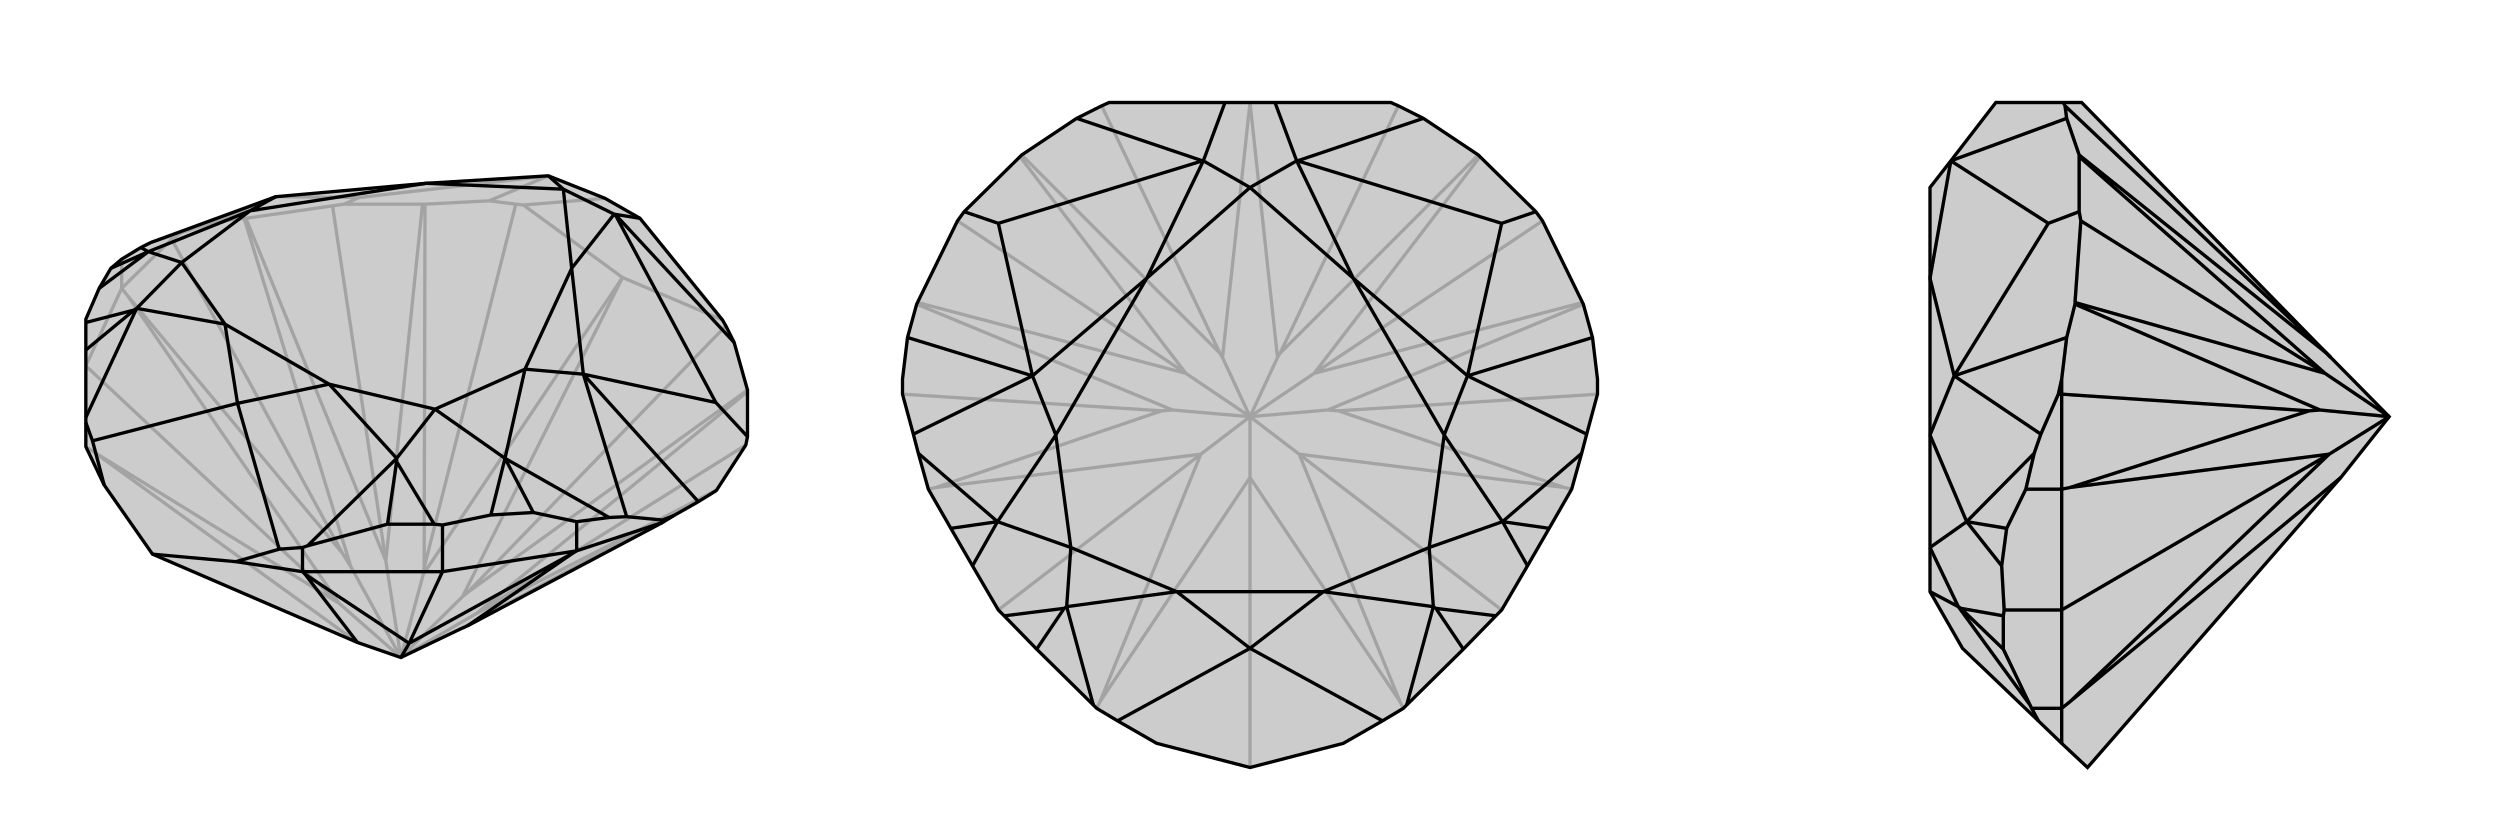 <svg xmlns="http://www.w3.org/2000/svg" viewBox="0 0 3000 1000">
    <g stroke="currentColor" stroke-width="4" fill="none" transform="translate(-19 -11)">
        <path fill="currentColor" stroke="none" fill-opacity=".2" d="M580,762L571,766L500,800L448,782L202,676L144,593L122,547L122,518L122,512L122,431L122,398L122,394L138,357L152,333L165,322L188,308L200,302L350,247L350,247L530,231L677,222L745,249L787,273L886,395L890,402L900,422L916,479L916,481L916,535L914,545L879,599L878,600L857,613L827,630L814,638z" />
<path stroke-opacity=".2" d="M591,747L914,545M482,684L418,258M225,298L430,675M165,357L173,367M122,547L131,553M122,450L426,735M580,722L890,402M528,692L638,256M225,298L237,290M225,298L165,357M225,298L225,294M165,357L122,450M165,357L165,322M766,344L886,395M766,344L647,257M591,747L879,599M571,766L878,600M482,684L314,273M440,691L312,273M591,747L916,481M580,722L916,479M580,722L574,727M591,747L500,800M482,684L526,256M528,692L529,256M528,692L527,700M482,684L500,800M448,782L131,553M131,553L426,735M430,675L440,691M430,675L173,367M426,735L173,367M440,691L500,800M426,735L500,800M766,344L574,727M766,344L527,700M574,727L500,800M500,800L527,700M638,256L606,252M638,256L647,257M647,257L745,249M526,256L432,256M529,256L606,252M526,256L529,256M606,252L677,222M418,258L314,273M418,258L432,256M312,273L277,277M314,273L312,273M432,256L450,248M237,290L277,277M237,290L225,294M225,294L200,302M277,277L350,247M677,222L677,222M677,222L450,248M450,248L350,247" />
<path d="M580,762L571,766L500,800L448,782L202,676L144,593L122,547L122,518L122,512L122,431L122,398L122,394L138,357L152,333L165,322L188,308L200,302L350,247L350,247L530,231L677,222L745,249L787,273L886,395L890,402L900,422L916,479L916,481L916,535L914,545L879,599L878,600L857,613L827,630L814,638z" />
<path d="M711,672L706,675M382,697L385,700M550,697L510,783M814,638L711,672M814,638L814,635M382,697L302,685M711,672L550,697M711,672L711,637M550,697L382,697M382,697L382,668M550,697L550,641M448,782L385,700M385,700L510,783M580,762L706,675M510,783L706,675M510,783L500,800M900,422L757,268M916,535L878,494M827,630L814,635M814,635L771,631M857,613L719,460M711,637L750,632M711,637L659,626M659,626L608,629M659,626L625,561M152,333L197,313M484,640L540,640M484,640L388,666M484,640L495,565M122,431L180,383M202,676L302,685M302,685L354,670M144,593L130,540M787,273L756,268M757,268L756,268M757,268L878,494M878,494L719,460M771,631L750,632M719,460L719,460M771,631L719,460M750,632L625,561M188,308L197,313M550,641L608,629M550,641L540,640M608,629L625,561M540,640L495,565M495,565L495,561M138,357L197,313M122,398L180,383M180,383L183,381M382,668L354,670M382,668L388,666M388,666L495,561M354,670L304,495M122,518L130,540M122,512L183,381M130,540L304,495M677,222L695,238M756,268L695,238M756,268L705,333M719,460L705,333M719,460L649,454M350,247L319,264M625,561L649,454M625,561L541,502M197,313L319,264M197,313L237,326M495,561L541,502M495,561L414,472M183,381L237,326M183,381L289,400M304,495L414,472M304,495L289,400M695,238L530,231M695,238L705,333M649,454L705,333M319,264L530,231M649,454L541,502M319,264L237,326M414,472L541,502M289,400L237,326M414,472L289,400" />
    </g>
    <g stroke="currentColor" stroke-width="4" fill="none" transform="translate(1000 0)">
        <path fill="currentColor" stroke="none" fill-opacity=".2" d="M669,123L530,123L470,123L331,123L322,127L292,142L226,186L224,188L157,254L149,265L101,363L100,365L89,405L83,455L83,473L96,521L102,544L114,587L141,634L167,679L198,732L205,739L244,779L312,846L316,850L341,865L388,892L500,921L612,892L659,865L684,850L688,846L756,779L795,739L802,732L833,679L859,634L886,587L898,544L904,521L917,473L917,455L911,405L900,365L899,363L851,265L843,254L776,188L774,186L708,142L678,127z" />
<path stroke-opacity=".2" d="M577,448L851,265M423,448L149,265M917,473L606,493M83,473L394,493M500,573L500,921M886,587L877,585M114,587L123,585M684,850L680,842M802,732L559,545M316,850L320,842M198,732L441,545M536,424L678,127M464,424L322,127M577,448L899,363M593,492L900,365M423,448L101,363M407,492L100,365M577,448L776,188M536,424L774,186M536,424L533,429M577,448L500,500M423,448L224,188M464,424L226,186M464,424L467,429M423,448L500,500M500,573L680,842M680,842L559,545M500,573L320,842M320,842L441,545M500,573L500,500M606,493L593,492M606,493L877,585M559,545L877,585M593,492L500,500M559,545L500,500M394,493L407,492M394,493L123,585M441,545L123,585M407,492L500,500M441,545L500,500M500,123L533,429M500,123L467,429M533,429L500,500M500,500L467,429" />
<path d="M669,123L530,123L470,123L331,123L322,127L292,142L226,186L224,188L157,254L149,265L101,363L100,365L89,405L83,455L83,473L96,521L102,544L114,587L141,634L167,679L198,732L205,739L244,779L312,846L316,850L341,865L388,892L500,921L612,892L659,865L684,850L688,846L756,779L795,739L802,732L833,679L859,634L886,587L898,544L904,521L917,473L917,455L911,405L900,365L899,363L851,265L843,254L776,188L774,186L708,142L678,127z" />
<path d="M708,142L557,193M292,142L443,193M843,254L802,268M157,254L198,268M911,405L761,451M89,405L239,451M859,634L803,626M141,634L197,626M756,779L723,730M244,779L277,730M530,123L556,193M470,123L444,193M557,193L556,193M557,193L802,268M802,268L761,451M443,193L444,193M443,193L198,268M198,268L239,451M761,451L761,451M904,521L761,451M898,544L803,626M239,451L239,451M96,521L239,451M102,544L197,626M833,679L803,626M795,739L723,730M723,730L720,728M167,679L197,626M205,739L277,730M277,730L280,728M688,846L720,728M659,865L500,778M312,846L280,728M341,865L500,778M444,193L500,225M444,193L376,334M556,193L500,225M556,193L624,334M761,451L624,334M761,451L733,522M239,451L376,334M239,451L267,522M803,626L733,522M803,626L715,657M197,626L267,522M197,626L285,657M720,728L715,657M720,728L588,710M280,728L285,657M280,728L412,710M500,778L588,710M500,778L412,710M500,225L376,334M500,225L624,334M733,522L624,334M267,522L376,334M733,522L715,657M267,522L285,657M588,710L715,657M412,710L285,657M588,710L412,710" />
    </g>
    <g stroke="currentColor" stroke-width="4" fill="none" transform="translate(2000 0)">
        <path fill="currentColor" stroke="none" fill-opacity=".2" d="M867,500L797,429L498,123L476,123L395,123L341,193L316,225L316,334L316,522L316,657L316,710L355,778L446,865L474,892L505,921L809,573z" />
<path stroke-opacity=".2" d="M790,448L497,265M474,473L771,493M474,587L484,585M474,850L484,842M474,732L795,545M792,424L478,127M474,473L474,455M474,473L474,587M474,473L470,473M474,850L474,892M474,587L474,732M474,587L431,587M474,732L474,850M474,850L438,850M474,732L405,732M790,448L490,363M784,492L490,365M790,448L495,188M792,424L495,186M792,424L797,429M790,448L867,500M809,573L484,842M484,842L795,545M771,493L784,492M771,493L484,585M795,545L484,585M784,492L867,500M795,545L867,500M478,127L480,142M478,127L476,123M495,188L495,254M495,186L480,142M495,188L495,186M480,142L341,193M497,265L490,363M497,265L495,254M490,365L480,405M490,363L490,365M495,254L458,268M474,455L480,405M474,455L470,473M470,473L449,521M480,405L345,451M431,587L441,544M431,587L408,634M408,634L402,679M408,634L360,626M404,779L404,739M404,779L436,846M404,779L353,730M341,193L341,193M341,193L458,268M458,268L345,451M449,521L441,544M345,451L345,451M449,521L345,451M441,544L360,626M405,732L402,679M405,732L404,739M402,679L360,626M404,739L353,730M353,730L350,728M438,850L446,865M438,850L436,846M436,846L350,728M341,193L316,334M345,451L316,334M345,451L316,522M360,626L316,522M360,626L316,657M350,728L316,657M350,728L316,710" />
<path d="M867,500L797,429L498,123L476,123L395,123L341,193L316,225L316,334L316,522L316,657L316,710L355,778L446,865L474,892L505,921L809,573z" />
<path d="M790,448L497,265M474,473L771,493M474,587L484,585M474,850L484,842M474,732L795,545M792,424L478,127M474,473L474,455M474,473L474,587M474,473L470,473M474,850L474,892M474,587L474,732M474,587L431,587M474,732L474,850M474,850L438,850M474,732L405,732M790,448L490,363M784,492L490,365M790,448L495,188M792,424L495,186M792,424L797,429M790,448L867,500M809,573L484,842M484,842L795,545M771,493L784,492M771,493L484,585M795,545L484,585M784,492L867,500M795,545L867,500M478,127L480,142M478,127L476,123M495,188L495,254M495,186L480,142M495,188L495,186M480,142L341,193M497,265L490,363M497,265L495,254M490,365L480,405M490,363L490,365M495,254L458,268M474,455L480,405M474,455L470,473M470,473L449,521M480,405L345,451M431,587L441,544M431,587L408,634M408,634L402,679M408,634L360,626M404,779L404,739M404,779L436,846M404,779L353,730M341,193L341,193M341,193L458,268M458,268L345,451M449,521L441,544M345,451L345,451M449,521L345,451M441,544L360,626M405,732L402,679M405,732L404,739M402,679L360,626M404,739L353,730M353,730L350,728M438,850L446,865M438,850L436,846M436,846L350,728M341,193L316,334M345,451L316,334M345,451L316,522M360,626L316,522M360,626L316,657M350,728L316,657M350,728L316,710" />
    </g>
</svg>
